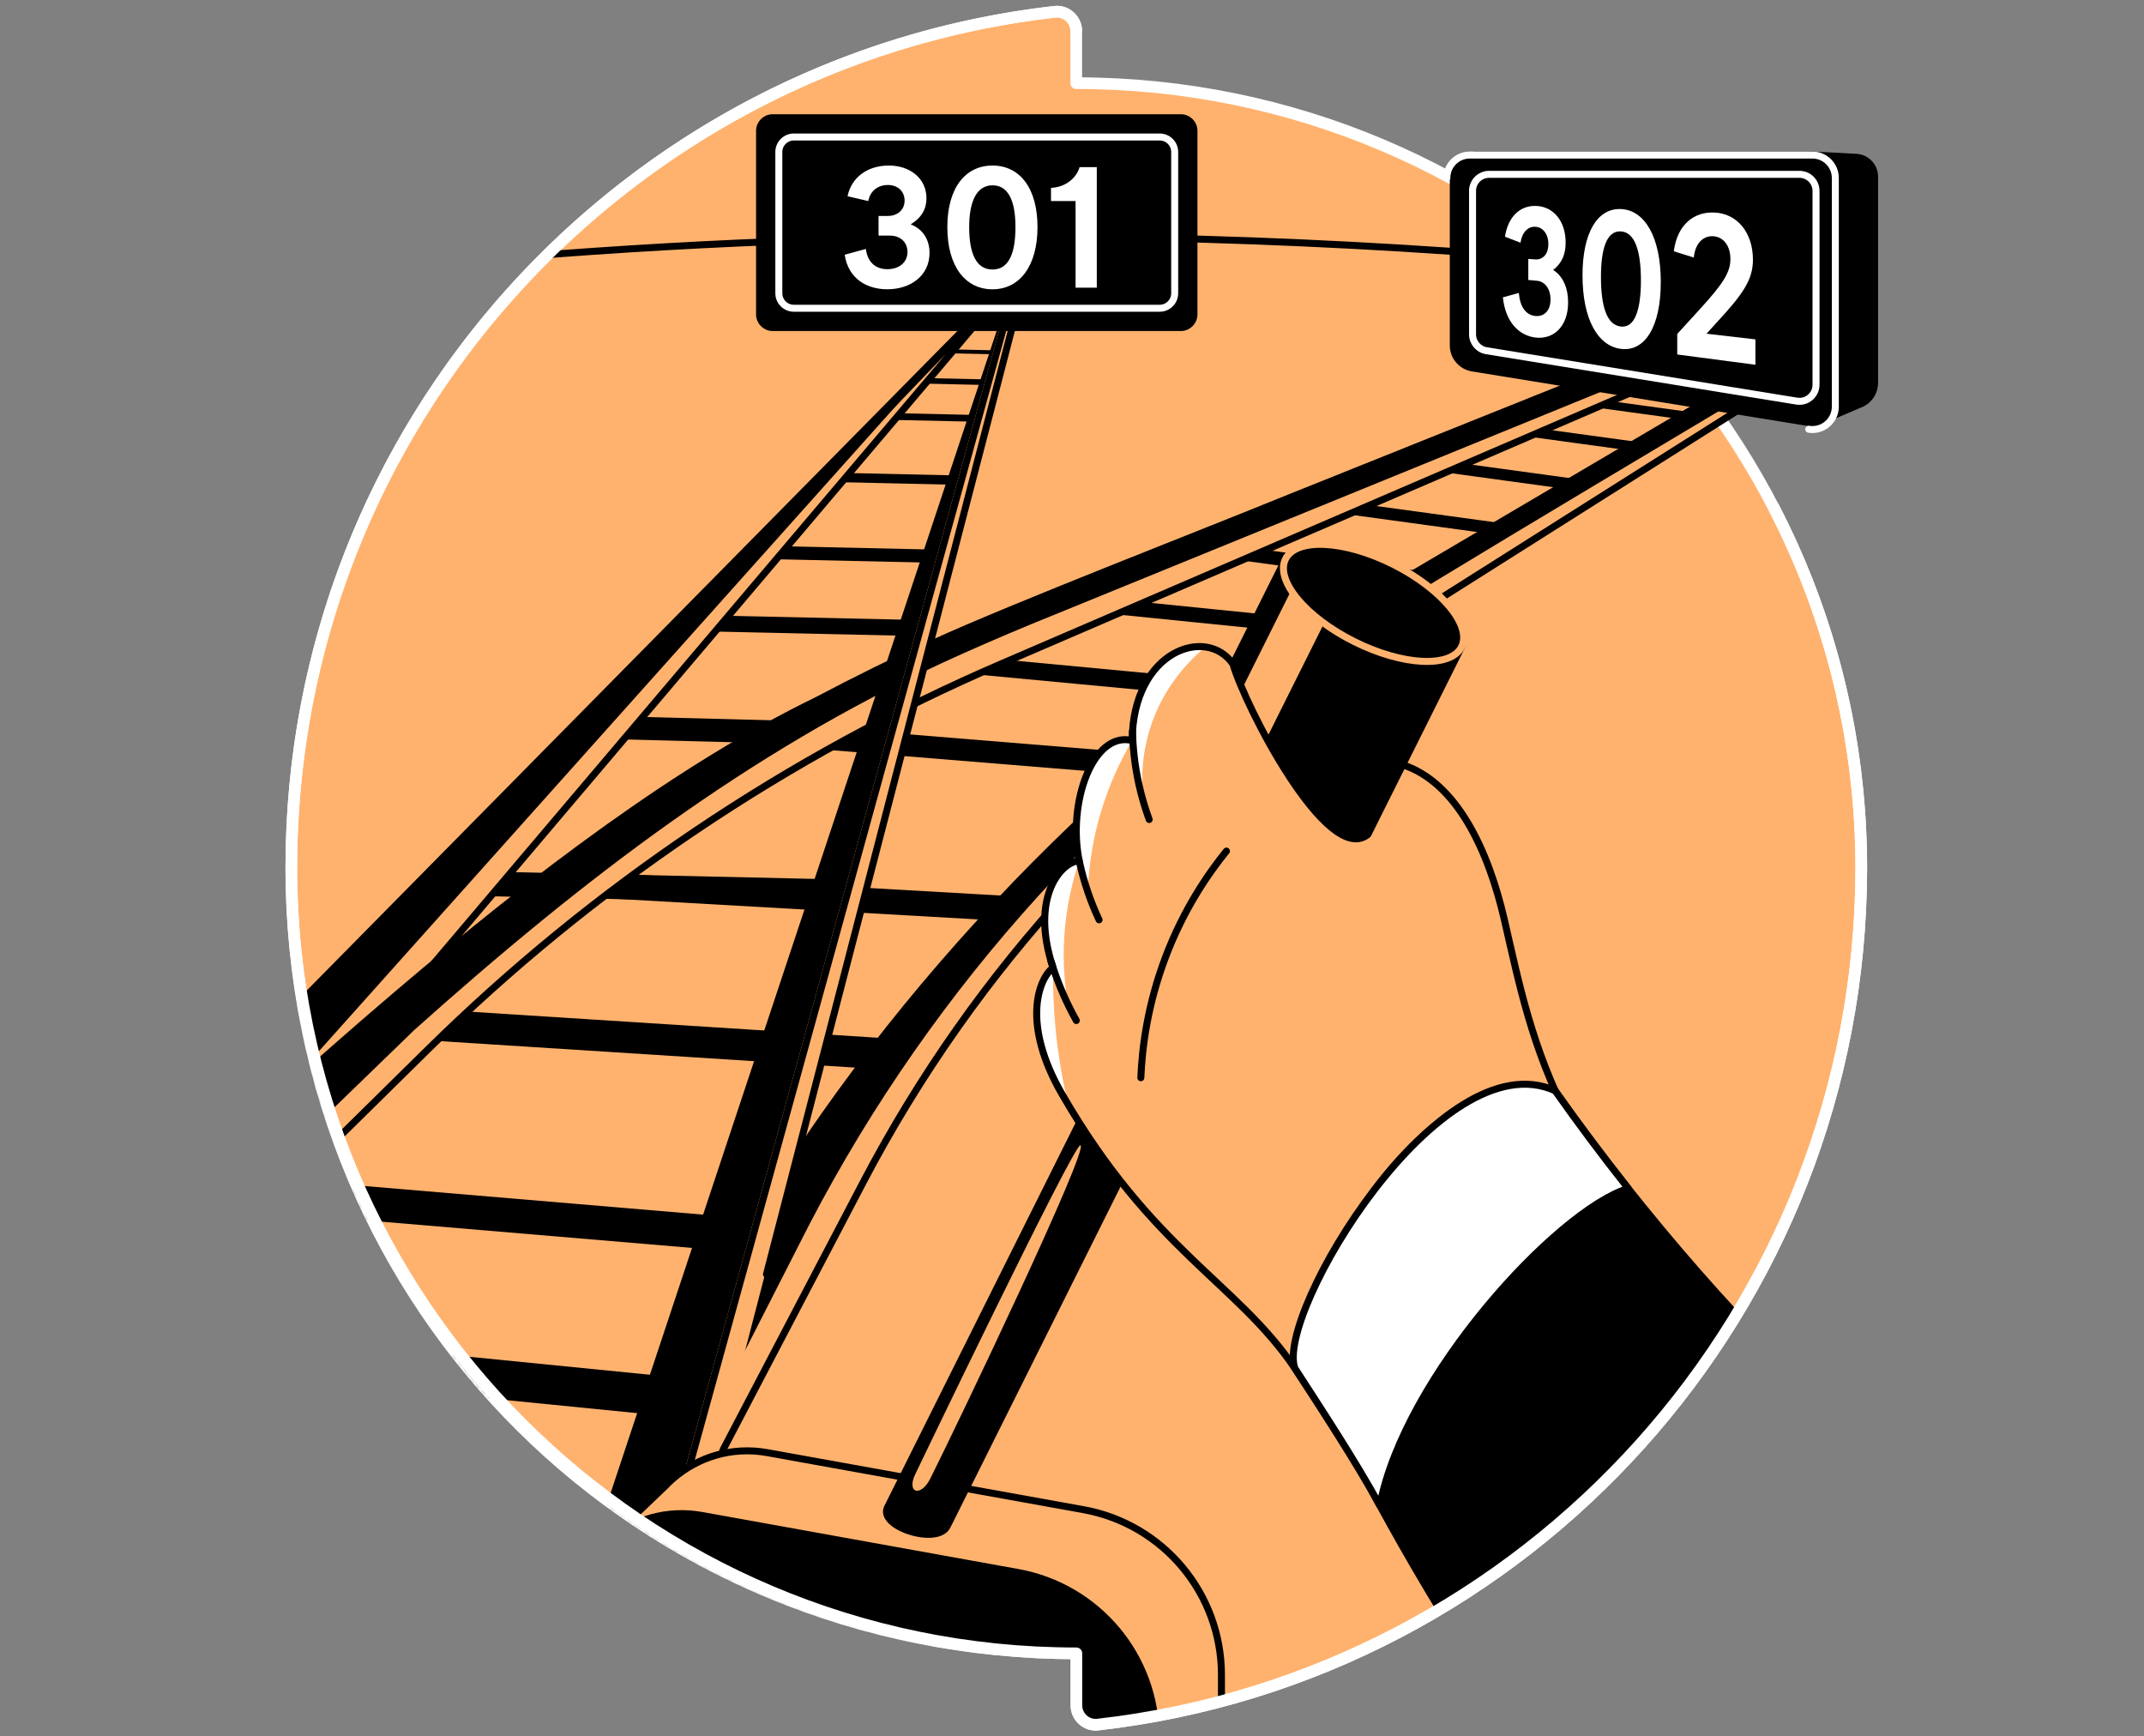 <svg width="368" height="298" viewBox="0 0 368 298" fill="none" xmlns="http://www.w3.org/2000/svg">
<rect x="0" y="0" width="368" height="298" fill="#808080" stroke="none"/>
<path d="M184.732 14.268V5.344C184.732 3.368 183.015 1.799 181.049 2.021C107.291 10.391 50 72.933 50 148.933C50 224.932 110.332 283.752 184.748 283.748V292.652C184.748 294.634 186.459 296.204 188.428 295.978C262.132 287.609 319.393 224.928 319.473 149C319.473 74.59 259.142 14.268 184.728 14.271" fill="#FFB26E"/>
<path d="M184.732 14.268V5.344C184.732 3.368 183.015 1.799 181.049 2.021C107.291 10.391 50 72.933 50 148.933C50 224.932 110.332 283.752 184.748 283.748V292.652C184.748 294.634 186.459 296.204 188.428 295.978C262.132 287.609 319.393 224.928 319.473 149C319.473 74.59 259.142 14.268 184.728 14.271" stroke="white" stroke-width="2" stroke-linecap="round" stroke-linejoin="round"/>
<mask id="mask0_7497_901" style="mask-type:luminance" maskUnits="userSpaceOnUse" x="50" y="2" width="290" height="294">
<path d="M184.732 14.268V5.344C184.732 3.368 183.015 1.799 181.049 2.021C107.291 10.391 50 72.933 50 148.933C50 224.932 110.332 283.752 184.748 283.748V292.652C184.748 294.634 186.459 296.204 188.428 295.978C262.132 287.609 319.393 224.928 319.473 149C319.473 123.595 312.441 99.83 300.214 79.549C297.136 74.442 315.448 85.12 319.473 77.409C339.59 38.86 375.222 14.268 248.286 17.86C247.341 17.887 239.489 25.857 238.626 25.48C222.121 18.27 203.894 14.271 184.728 14.271" fill="white"/>
</mask>
<g mask="url(#mask0_7497_901)">
<path d="M78.089 45.029C109.22 42.196 143.162 40.476 179.547 40.617C227.985 40.802 272.293 44.246 311.702 49.276" stroke="black" stroke-width="1.2" stroke-miterlimit="10"/>
<path d="M103.222 122.859L102.302 126.777L149.879 128.01L150.799 124.092L103.222 122.859Z" fill="black"/>
<path d="M82.085 149.544L80.939 153.747L140.158 155.071L141.307 150.868L82.085 149.544Z" fill="black"/>
<path d="M118.799 105.548L118.04 108.29L157.197 109.15L157.956 106.412L118.799 105.548Z" fill="black"/>
<path d="M128.805 93.627L128.183 95.871L160.301 96.58L160.923 94.332L128.805 93.627Z" fill="black"/>
<path d="M141.748 81.098L141.307 82.694L164.125 83.198L164.568 81.602L141.748 81.098Z" fill="black"/>
<path d="M151.122 70.853L150.799 72.009L167.33 72.375L167.65 71.219L151.122 70.853Z" fill="black"/>
<path d="M156.787 64.839L156.521 65.793L170.173 66.092L170.435 65.138L156.787 64.839Z" fill="black"/>
<path d="M161.874 59.93L161.686 60.608L171.393 60.82L171.581 60.141L161.874 59.93Z" fill="black"/>
<path d="M36.859 201.372L29.585 206.63L123.929 214.603L123.624 208.703L36.859 201.372Z" fill="black"/>
<path d="M15.92 226.417L7.409 232.377L116.457 243.23L116.205 236.399L15.92 226.417Z" fill="black"/>
<path d="M71.185 173.023L64.612 177.983L151.276 183.513L152.234 178.198L71.185 173.023Z" fill="black"/>
<path d="M98.911 149.544L92.769 153.519L169.081 157.86L173.338 153.778L98.911 149.544Z" fill="black"/>
<path d="M134.433 124.27L128.986 127.623L195.537 133.053L199.341 129.565L134.433 124.27Z" fill="black"/>
<path d="M165.254 112.541L160.923 115.124L213.342 120.05L216.373 117.349L165.254 112.541Z" fill="black"/>
<path d="M187.04 102.407L183.307 104.601L228.321 109.15L230.941 106.845L187.04 102.407Z" fill="black"/>
<path d="M205.792 92.801L202.277 94.699L243.632 100.361L246.125 98.321L205.792 92.801Z" fill="black"/>
<path d="M224.557 85.244L221.466 86.914L257.851 91.897L260.046 90.103L224.557 85.244Z" fill="black"/>
<path d="M239.859 78.003L236.979 79.556L270.848 84.196L272.891 82.526L239.859 78.003Z" fill="black"/>
<path d="M255.2 72.305L252.764 73.619L281.398 77.54L283.122 76.129L255.2 72.305Z" fill="black"/>
<path d="M268.301 67.728L266.174 68.878L291.209 72.305L292.718 71.072L268.301 67.728Z" fill="black"/>
<path d="M3.552 248.989L73.325 180.224C101.764 152.195 135.175 129.713 171.85 113.925L303.93 57.064L301.195 52.763L208.655 92.979L144.19 119.761L120.576 133.524L65.526 176.692L-10.056 245.239L3.548 248.989H3.552Z" fill="#FFB26E" stroke="black" stroke-width="1.2" stroke-linecap="round" stroke-linejoin="round"/>
<path d="M3.552 248.989L175.196 46.51L-13.319 242.686L3.552 248.989Z" fill="#FFB26E" stroke="black" stroke-width="1.2" stroke-linecap="round" stroke-linejoin="round"/>
<path d="M174.487 46.51L-10.056 233.54L-3.985 246.063L174.487 46.51Z" fill="black"/>
<path d="M304.568 55.092C274.251 67.46 206.319 95.156 176.842 107.185C171.92 109.231 166.568 111.533 161.759 113.757C128.596 129.122 100.484 150.498 71.087 176.79L-1.371 246.973C-6.28 249.288 1.7 229.387 1.7 229.387C40.982 194.658 92.887 142.512 140.037 119.63C146.579 116.163 153.222 112.9 159.952 109.816C173.566 103.58 207.072 90.617 221.345 84.774L303.288 51.92L304.568 55.088V55.092Z" fill="black"/>
<path d="M93.713 289.628L174.487 46.51H175.196L106.602 294.177L93.713 289.628Z" fill="black"/>
<path d="M108.554 278.517L148.101 203.001C167.391 166.166 196.055 135.066 231.197 112.843L320.576 56.325L319.134 54.662L272.948 82.15L223.227 112.625L197.322 131.336L172.592 156.469L141.321 201.859L106.102 264.139L109.001 279.054" fill="#FFB26E"/>
<path d="M108.554 278.517L148.101 203.001C167.391 166.166 196.055 135.066 231.197 112.843L320.576 56.325L319.134 54.662L272.948 82.15L223.227 112.625L197.322 131.336L172.592 156.469L141.321 201.859L106.102 264.139L109.001 279.054" stroke="black" stroke-width="1.2" stroke-linecap="round" stroke-linejoin="round"/>
<path d="M321.318 54.759C300.553 67.456 246.753 99.013 227.195 111.667C188.895 137.028 157.65 172.691 137.094 213.713C131.456 224.757 116.796 253.528 111.007 264.882L106.102 262.355L119.515 229.972C121.319 226.484 121.86 222.217 123.536 219.129C146.939 175.97 185.111 135.513 221.056 111.119C226.291 107.588 231.926 104.033 237.346 100.834C248.447 94.289 307.549 59.497 319.83 52.256L321.318 54.762V54.759Z" fill="black"/>
<path d="M106.602 294.177L174.712 47.27L175.283 47.095L121.843 252.695L106.602 294.177Z" fill="#FFB26E" stroke="#FFB26E" stroke-width="1.2" stroke-miterlimit="10"/>
<path d="M106.602 294.177L174.712 47.27L176.164 46.826L131.56 218.689" stroke="black" stroke-width="1.2" stroke-linecap="round" stroke-linejoin="round"/>
<path d="M185.941 259.086L131.715 249.306C125.606 248.203 119.753 250.072 115.493 253.781C115.019 254.194 114.562 254.628 114.132 255.085L103.884 264.882L108.991 265.82C108.877 266.68 108.81 267.557 108.81 268.454V334.565L209.653 352.752V287.451C209.653 273.507 199.67 261.563 185.945 259.086H185.941Z" fill="#FFB26E" stroke="black" stroke-width="1.2" stroke-linecap="round" stroke-linejoin="round"/>
<path d="M198.403 363.531L97.561 345.343V279.233C97.561 267.106 108.534 257.934 120.469 260.084L174.696 269.865C188.418 272.341 198.403 284.286 198.403 298.23V363.531Z" fill="black" stroke="black" stroke-width="1.2" stroke-linecap="round" stroke-linejoin="round"/>
<path d="M250.861 111.009L220.646 95.925L185.082 167.162L215.297 182.246L250.861 111.009Z" fill="black" stroke="black" stroke-width="1.2" stroke-linecap="round" stroke-linejoin="round"/>
<path d="M230.356 100.772L223.586 97.392L188.022 168.629L194.792 172.009L230.356 100.772Z" fill="#FFB26E"/>
<path d="M204.935 177.066L195.45 172.332L152.304 258.764C150.799 262.073 161.111 265.322 162.633 261.804C177.014 232.993 190.551 205.878 204.935 177.066Z" fill="black"/>
<path d="M157.103 252.988C155.52 256.261 158.101 257.06 159.75 253.606C164.817 243.456 186.946 197.159 185.451 196.547C184.396 196.117 157.103 252.988 157.103 252.988Z" fill="#FFB26E"/>
<path d="M250.868 111.009C252.699 107.341 247.42 100.992 239.077 96.827C230.734 92.662 222.487 92.258 220.656 95.926C218.825 99.593 224.104 105.943 232.446 110.108C240.789 114.273 249.037 114.676 250.868 111.009Z" fill="black" stroke="#FFB26E" stroke-width="1.2" stroke-linecap="round" stroke-linejoin="round"/>
<path d="M204.935 177.066L195.45 172.332L152.304 258.764C150.799 262.073 161.111 265.322 162.633 261.804C177.014 232.993 190.551 205.878 204.935 177.066Z" stroke="black" stroke-width="1.2" stroke-linecap="round" stroke-linejoin="round"/>
<path d="M305.996 234.824C266.913 202.024 263.241 179.643 258.214 157.86C255.456 145.909 250.033 134.26 240.756 131.253C239.402 133.967 238.048 136.682 236.69 139.394C236.055 140.667 235.417 141.944 234.782 143.217C227.877 148.802 213.708 121.243 211.635 113.976C207.122 107.35 194.449 111.624 194.328 127.09C187.655 125.433 183.186 137.633 185.239 147.75C182.383 147.75 176.648 153.701 180.743 166.079C178.233 167.994 175.193 175.789 182.265 187.74C196.32 211.485 216.194 225.033 222.246 234.817C233.387 252.833 241.697 267.348 260.042 289.803C275.36 271.478 290.675 253.149 305.993 234.824H305.996Z" fill="#FFB26E"/>
<path d="M210.509 146.063C207.374 149.934 203.218 155.962 200.1 164.144C196.912 172.51 196.024 179.935 195.816 184.965" stroke="black" stroke-width="1.2" stroke-linecap="round" stroke-linejoin="round"/>
<path d="M182.269 187.741C182.628 188.345 182.984 188.937 183.337 189.525C182.396 185.547 181.607 181.118 181.153 176.27C180.814 172.634 180.703 169.224 180.743 166.082C178.233 167.997 175.193 175.793 182.265 187.744L182.269 187.741Z" fill="white"/>
<path d="M206.901 111.039C201.448 110.286 194.422 115.592 194.331 127.09C187.658 125.433 183.19 137.633 185.242 147.75C185.363 148.631 185.558 149.632 185.874 150.714C186.126 151.581 186.412 152.36 186.704 153.042C186.828 149.699 187.289 145.492 188.555 140.788C190.121 134.979 192.386 130.376 194.331 127.09C194.492 129.025 194.775 131.162 195.238 133.45C195.568 135.08 195.954 136.598 196.364 137.996C195.978 135.315 195.679 130.678 197.301 125.322C199.674 117.484 204.717 112.837 206.904 111.042L206.901 111.039Z" fill="white"/>
<path d="M180.747 166.079C181.063 167.043 181.432 168.061 181.859 169.12C182.329 170.276 182.816 171.347 183.304 172.332C182.78 169.288 182.39 165.357 182.669 160.797C182.998 155.428 184.14 150.986 185.242 147.75C182.386 147.75 176.651 153.701 180.747 166.079Z" fill="white"/>
<path d="M305.997 234.824C266.913 202.024 263.241 179.643 258.214 157.86C255.456 145.909 250.033 134.26 240.756 131.253C239.402 133.967 238.048 136.682 236.69 139.394C236.055 140.667 235.417 141.944 234.782 143.217C227.877 148.802 213.708 121.243 211.635 113.976C207.123 107.35 194.449 111.624 194.328 127.09C187.655 125.433 183.186 137.633 185.239 147.75C182.383 147.75 176.648 153.701 180.743 166.079C178.233 167.994 175.317 175.715 182.265 187.74C197.785 214.603 212.334 220.144 222.246 234.817C234.103 252.37 241.697 267.348 260.042 289.803C275.36 271.478 290.675 253.149 305.993 234.824H305.997Z" stroke="black" stroke-width="1.2" stroke-linecap="round" stroke-linejoin="round"/>
<path d="M197.248 140.647C196.606 138.897 195.988 136.894 195.49 134.656C194.728 131.226 194.445 128.124 194.388 125.534" stroke="black" stroke-width="1.2" stroke-linecap="round" stroke-linejoin="round"/>
<path d="M188.649 157.86C187.984 156.446 187.312 154.836 186.704 153.042C186.056 151.137 185.585 149.356 185.242 147.75" stroke="black" stroke-width="1.2" stroke-linecap="round" stroke-linejoin="round"/>
<path d="M184.742 175.144C184.06 173.928 183.374 172.587 182.716 171.132C181.728 168.938 180.975 166.862 180.401 164.973" stroke="black" stroke-width="1.2" stroke-linecap="round" stroke-linejoin="round"/>
<path d="M225.864 236.8C219.662 218.864 248.826 179.643 266.923 187.19C271.483 193.651 276.499 200.327 282.013 207.134C290.403 217.487 298.772 226.693 306.82 234.824C290.729 254.534 274.638 274.247 258.547 293.956C252.684 285.335 246.693 275.839 240.779 265.46C235.101 255.498 230.162 245.892 225.861 236.8H225.864Z" fill="black" stroke="black" stroke-width="1.2" stroke-linecap="round" stroke-linejoin="round"/>
<path d="M279.476 203.963C274.95 198.254 270.771 192.643 266.924 187.19C247.224 178.269 218.903 225.419 222.249 234.817C226.755 241.769 232.779 250.935 236.835 258.374C241.065 236.282 267.216 207.763 279.476 203.959V203.963Z" fill="white" stroke="black" stroke-width="1.2" stroke-linecap="round" stroke-linejoin="round"/>
<path d="M202.681 20.202H132.625C131.38 20.202 130.371 21.211 130.371 22.456V53.956C130.371 55.201 131.38 56.211 132.625 56.211H202.681C203.926 56.211 204.935 55.201 204.935 53.956V22.456C204.935 21.211 203.926 20.202 202.681 20.202Z" fill="black" stroke="black" stroke-width="1.2" stroke-linecap="round" stroke-linejoin="round"/>
<path d="M199.052 23.512H136.254C134.832 23.512 133.68 24.664 133.68 26.085V50.327C133.68 51.749 134.832 52.901 136.254 52.901H199.052C200.473 52.901 201.626 51.749 201.626 50.327V26.085C201.626 24.664 200.473 23.512 199.052 23.512Z" stroke="white" stroke-width="1.2" stroke-linecap="round" stroke-linejoin="round"/>
<path d="M144.976 43.718L148.619 42.724C148.894 44.904 150.191 46.198 152.315 46.198C154.189 46.198 155.762 45.15 155.762 43.248C155.762 41.484 154.438 40.435 152.782 40.435H150.796V37.069H152.368C153.887 37.069 155.265 36.158 155.265 34.421C155.265 32.822 154.078 31.747 152.395 31.747C150.712 31.747 149.361 32.741 149.032 34.505L145.474 33.679C146.136 30.48 148.837 28.41 152.563 28.41C156.289 28.41 159.018 30.698 159.018 34.008C159.018 35.802 158.272 37.291 156.316 38.504C158.467 39.357 159.545 41.178 159.545 43.412C159.545 47.303 156.289 49.645 152.318 49.645C148.813 49.645 145.615 47.881 144.98 43.715L144.976 43.718Z" fill="white"/>
<path d="M162.603 38.974C162.603 32.298 165.664 28.41 170.354 28.41C175.045 28.41 178.079 32.301 178.079 38.974C178.079 45.647 175.018 49.649 170.354 49.649C165.691 49.649 162.603 45.731 162.603 38.974ZM166.353 38.974C166.353 43.359 167.485 46.255 170.351 46.255C173.217 46.255 174.295 43.359 174.295 38.974C174.295 34.589 173.136 31.804 170.351 31.804C167.565 31.804 166.353 34.7 166.353 38.974Z" fill="white"/>
<path d="M184.617 34.505H180.397V32.244C183.129 32.106 184.809 30.369 185.306 28.686H188.256V49.373H184.614V34.505H184.617Z" fill="white"/>
<path d="M251.558 27.053L256.192 30.43V56.335C256.192 58.264 257.59 59.907 259.491 60.216L307.855 68.068L313.194 71.959L319.104 69.422C319.309 69.351 319.507 69.271 319.695 69.167C320.912 68.508 321.758 67.218 321.758 65.706V30.329C321.758 28.571 320.398 27.116 318.644 27.002C316.13 26.841 312.989 26.69 310.684 26.613" fill="black"/>
<path d="M251.558 27.053L256.192 30.43V56.335C256.192 58.264 257.59 59.907 259.491 60.216L307.855 68.068L313.194 71.959L319.104 69.422C319.309 69.351 319.507 69.271 319.695 69.167C320.912 68.508 321.758 67.218 321.758 65.706V30.329C321.758 28.571 320.398 27.116 318.644 27.002C316.13 26.841 312.989 26.69 310.684 26.613" stroke="black" stroke-width="1.2" stroke-linecap="round" stroke-linejoin="round"/>
<path d="M310.455 72.523L252.744 63.152C250.843 62.843 249.445 61.2 249.445 59.272V30.537C249.445 28.367 251.205 26.606 253.376 26.606H311.087C313.257 26.606 315.018 28.367 315.018 30.537V68.643C315.018 71.065 312.848 72.91 310.459 72.523H310.455Z" fill="black" stroke="black" stroke-width="1.2" stroke-linecap="round" stroke-linejoin="round"/>
<path d="M248.339 30.54C248.339 28.37 250.1 26.609 252.271 26.609H311.087C313.257 26.609 315.018 28.37 315.018 30.54V69.788C315.018 72.211 312.848 74.055 310.459 73.669" stroke="white" stroke-width="1.2" stroke-linecap="round" stroke-linejoin="round"/>
<path d="M252.751 32.765V57.383C252.751 58.778 253.762 59.967 255.14 60.192L308.406 68.841C310.136 69.123 311.705 67.786 311.705 66.032V32.765C311.705 31.192 310.432 29.919 308.859 29.919H255.593C254.021 29.919 252.748 31.192 252.748 32.765H252.751Z" stroke="white" stroke-width="1.2" stroke-linecap="round" stroke-linejoin="round"/>
<path d="M257.959 51.03L260.697 50.277C260.882 52.589 261.86 54.037 263.479 54.225C264.928 54.393 266.134 53.439 266.134 51.392C266.134 49.494 265.099 48.301 263.839 48.187L262.32 48.049V44.431L263.52 44.521C264.689 44.609 265.764 43.745 265.764 41.877C265.764 40.16 264.817 38.984 263.54 38.917C262.256 38.85 261.255 39.844 260.983 41.655L258.318 40.624C258.806 37.318 260.815 35.234 263.664 35.342C266.691 35.453 268.731 38.02 268.731 41.618C268.731 43.567 268.136 45.139 266.584 46.329C268.291 47.398 269.154 49.454 269.154 51.886C269.154 56.123 266.564 58.331 263.476 57.921C260.818 57.568 258.423 55.414 257.956 51.03H257.959Z" fill="white"/>
<path d="M271.624 47.256C271.624 39.911 274.188 35.728 278.186 35.876C282.289 36.027 285.061 40.644 285.061 48.392C285.061 56.14 282.292 60.414 278.186 59.87C274.188 59.339 271.624 54.689 271.624 47.253V47.256ZM274.792 47.525C274.792 52.414 275.727 55.75 278.186 56.039C280.622 56.325 281.65 53.13 281.65 48.106C281.65 43.083 280.622 39.837 278.186 39.71C275.75 39.582 274.792 42.761 274.792 47.525Z" fill="white"/>
<path d="M301.306 62.601L287.886 60.837V57.309L291.73 53.099C295.937 48.516 297.009 46.628 297.009 44.447C297.009 42.267 295.88 40.637 294.032 40.54C292.476 40.459 290.988 41.591 290.725 44.195L287.295 43.127C287.886 38.567 290.725 36.343 294.196 36.471C298.232 36.619 300.876 39.982 300.876 44.568C300.876 48.002 299.209 50.438 294.573 55.441L292.903 57.272L301.303 58.243V62.601H301.306Z" fill="white"/>
</g>
<path d="M184.732 5.344C184.732 3.368 183.015 1.799 181.049 2.021C156.32 4.827 133.442 13.724 113.954 27.174C75.317 53.842 50.003 98.412 50.003 148.933C50.003 223.349 110.335 283.752 184.752 283.748V292.652C184.752 294.634 186.462 296.204 188.431 295.978C262.135 287.609 319.396 224.928 319.477 149C319.477 126.646 314.03 105.562 304.394 87.001" stroke="white" stroke-width="2" stroke-linecap="round" stroke-linejoin="round"/>
</svg>
